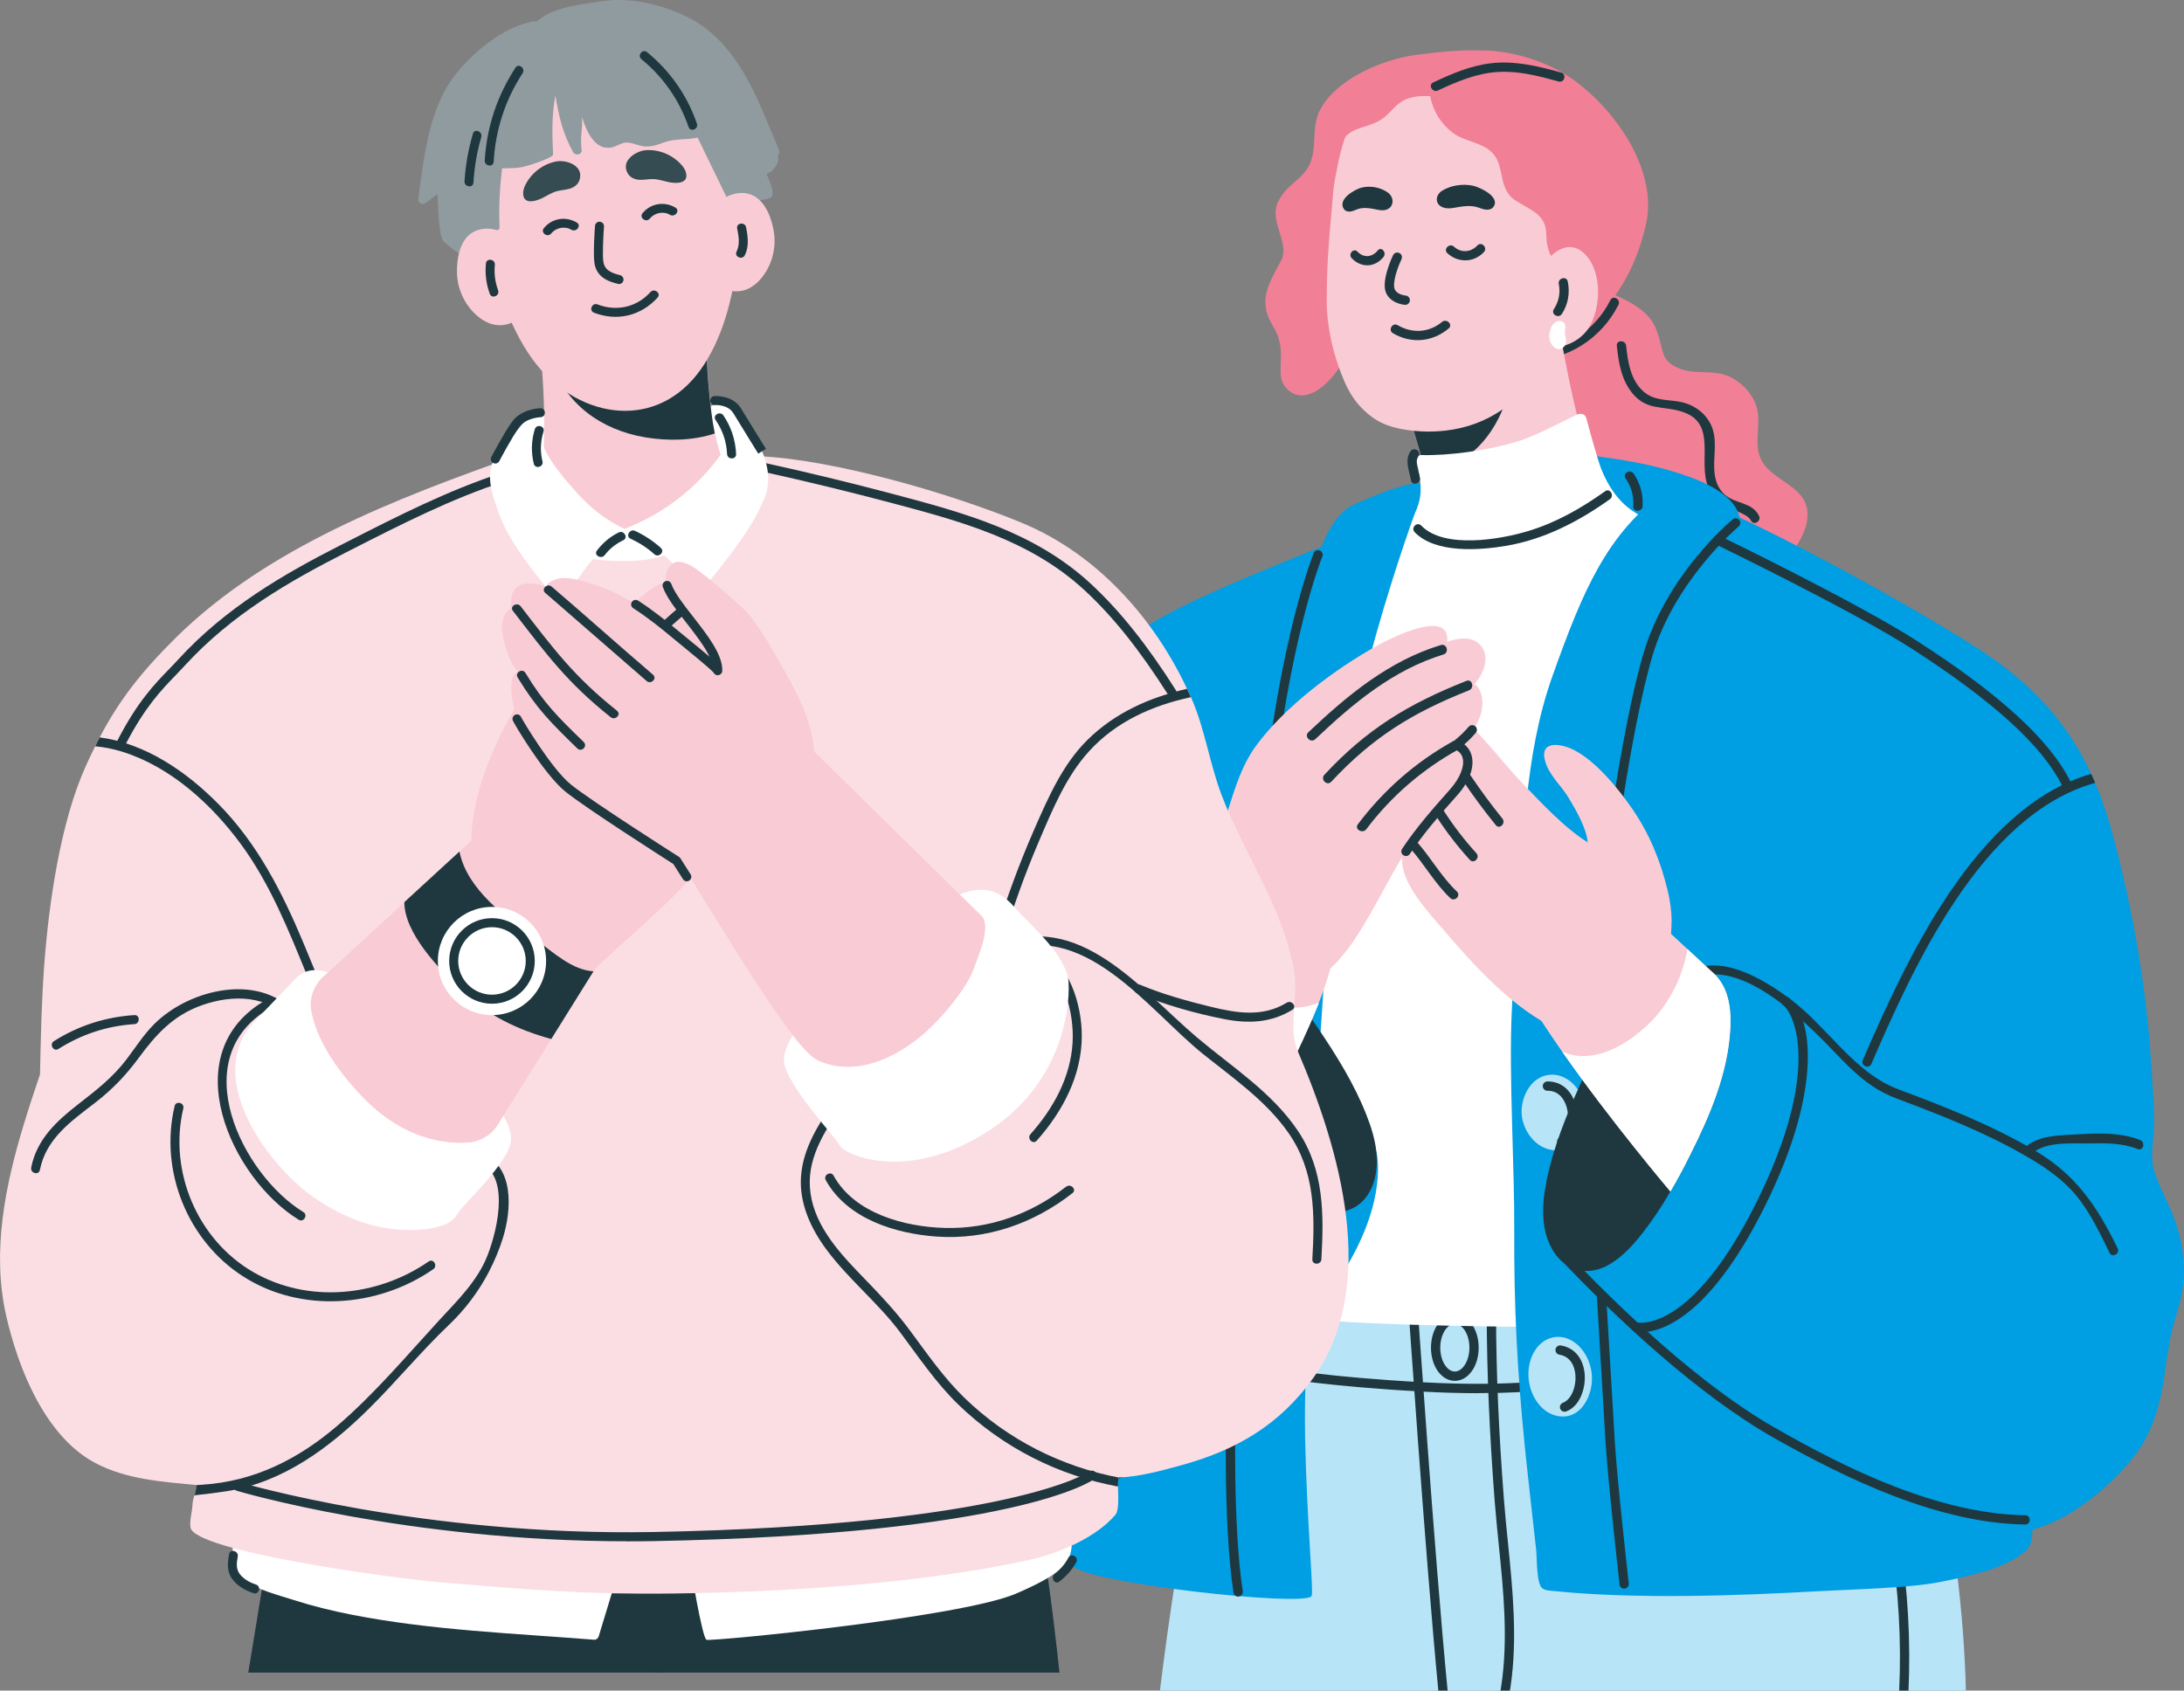 <?xml version="1.0" encoding="UTF-8"?><svg id="c" data-name="レイアウト" xmlns="http://www.w3.org/2000/svg" width="374.58" height="290"><rect width="100%" height="100%" fill="#808080" stroke="none"/><defs><style>.d {
        fill: #354c52;
      }

      .e {
        fill: #fff;
      }

      .f {
        fill: #1f383f;
      }

      .g {
        fill: #8f9b9f;
      }

      .h {
        fill: #009ee2;
      }

      .i {
        fill: #f9ccd5;
      }

      .j {
        fill: #fbdee4;
      }

      .k {
        fill: #b8e4f7;
      }

      .l {
        fill: #f18096;
      }</style></defs><g><path class="k" d="M337.17,290h-138.23c1.65-13.38,3.72-26.72,6.28-39.98-1.25-3.86-2.16-7.81-2.2-11.9-.1-6.74,2.2-13.85,4.92-19.96,2.25-5.03,7.27-6.84,12.2-8.48,6.48-2.19,13.3-3.26,20.12-3.77,13.5-1.02,27.55-.67,41.01.59,11.48,1.05,23.13,3.75,32.68,10.51,9.37,6.64,14.05,15.99,16.85,26.89,3.42,13.43,5.46,27.26,6.18,41.09.1,1.66.14,3.34.19,5Z"/><path class="f" d="M327.33,290h-1.6c.4-8.58-.1-17.17-1.47-25.71-.16-1.02,1.44-1.07,1.6-.06,1.37,8.56,1.85,17.18,1.47,25.78Z"/><path class="f" d="M248.29,290h-1.6c-2.24-23.17-5.24-67.35-5.29-67.88-.03-.43.3-.81.73-.85.45,0,.83.3.86.75.03.51,3.05,44.88,5.29,67.97Z"/><path class="f" d="M259.07,289.38c-.03.21-.06.42-.11.62h-1.61c.05-.29.1-.56.14-.85,1.2-8.05.37-16.31-.45-24.29-.24-2.48-.5-4.95-.69-7.41-.89-11.61-1.34-22.06-1.36-31.91h1.6c.02,9.81.46,20.22,1.36,31.78.19,2.46.43,4.92.69,7.38.81,8.08,1.65,16.43.43,24.68Z"/><path class="f" d="M249.52,236.87c-2.3,0-4.09-2.5-4.09-5.69s1.8-5.69,4.09-5.69,4.09,2.5,4.09,5.69-1.8,5.69-4.09,5.69ZM249.52,227.09c-1.35,0-2.5,1.87-2.5,4.09s1.14,4.09,2.5,4.09,2.5-1.87,2.5-4.09-1.14-4.09-2.5-4.09Z"/><path class="f" d="M253.54,238.99c-2.82,0-6.05-.08-9.7-.28-16.23-.89-24.67-2.39-24.75-2.41-.43-.08-.72-.49-.64-.93.08-.43.49-.72.93-.64.08.01,8.44,1.5,24.56,2.38,16.05.88,24.18-.67,24.26-.69.43-.08.85.2.94.63.09.43-.2.85-.63.94-.26.05-5.16.99-14.95.99Z"/><path class="h" d="M246.92,83.98c-2.93-3.07-11.14,1.18-14.2,2.34-4.29,1.63-5.89,7.14-7.45,10.96-.39.95,1.16,1.36,1.54.42.13-.31.25-.64.37-.98.03,0,.06,0,.09,0,5.55-.81,10.97-1.06,15.98-3.97,2.52-1.46,6.6-5.7,3.66-8.78Z"/><g><path class="l" d="M301.86,78.39c-1.12-2.87.45-6.25-.81-9.23-.81-1.91-2.31-3.5-4.17-4.43-2.99-1.5-6.16-.31-9.11-1.62-2.65-1.18-2.47-2.54-3.2-5.07-.39-1.34-.79-2.46-1.69-3.55-1.41-1.7-3.68-2.91-5.66-3.78-3.05-1.34-4.72-.65-7.14.28-.35-.31-.92-.37-1.18.16-.06.12-.14.23-.22.35-.15.05-.29.11-.45.16-.48.16-.62.62-.52,1.01-.9.88-1.94,1.63-2.48,2.79-.52,1.13-.29,1.96-.24,3.19.09,2.17-.24,4.17-.87,6.24-1.76,5.8-3.56,10.64-1.47,16.66,3.84,11.03,16.12,18.02,26.52,21.76,3.94,1.42,10.8,3.47,14.44.16,1.48-1.35,1.58-3.03,2.06-4.86.88-3.39,3.91-6.04,4.3-9.56.66-5.93-6.37-6.2-8.11-10.65Z"/><path class="l" d="M269.39,13.36c-4.02-2.78-9.84-4.58-14.66-4.7-4.35-.11-6.79.13-11.1.65-4.27.51-8.72,2.02-12.34,4.45-1.83,1.23-3.53,2.75-4.65,4.67-1.3,2.22-1.1,4.15-1.29,6.58-.2,2.62-.93,4.23-2.98,5.93-1.27,1.06-2.35,2.09-3.12,3.58-1.75,3.38,2.04,7.08.49,10.14-1.47,2.89-3.41,5.58-2.45,9.02.38,1.36,1.3,2.51,1.82,3.82,1.44,3.65-.47,6.87,1.43,9,3.78,4.24,9.71-2.47,11.79-8.55.47.71.94,1.43,1.45,2.02.95,1.08,2.03,1.75,3.34,2.13-.48.39-.52,1.25.23,1.36,16.78,2.39,39.63-1.08,44.97-25.07,2.04-9.17-5.26-19.73-12.91-25.02Z"/><path class="f" d="M276.2,51.48c-2.68,5.32-7.91,8.69-13.88,8.87-1.03.03-1.03,1.63,0,1.6,6.51-.19,12.32-3.83,15.26-9.66.46-.92-.92-1.73-1.38-.81Z"/><path class="i" d="M286.16,90.06c-5.53-1.05-11.47-6.93-13.8-12.62-.65-1.58-1.33-3.94-1.95-6.5-1.63-6.61-2.97-14.63-2.97-14.63l-.02-.34c-.08-1.04-1.58-.96-1.52.08.02.37.05.72.1,1.09-1.77.93-3.71,1.63-5.64,2.32-1.74.61-3.5,1.2-5.16,1.92-4.54,2-9.06,3.83-14.07,3.11-.53-.1-1.09.4-.88,1.02.14.37.26.77.38,1.13.64,1.95.96,4.07,1.5,6.05.45,1.63.89,3.08,1.26,4.41.35,1.23.64,2.36.8,3.45.54,3.69-.35,7-5.09,12.36-1.52,1.69-1.71,4.38-.38,6.72,1.23,2.16,4.9,3.4,6.95,4.2,7.03,2.76,15.52,1.23,22.63-.29,3.48-.73,7.84-1.34,10.78-3.61,2.62-2.03,3.69-5.78,4.98-8.8.61.19,1.18.35,1.77.46.96.18,1.28-1.37.32-1.55Z"/><path class="f" d="M255.21,61.38c-4.54,2-9.06,3.83-14.07,3.11-.53-.1-1.09.4-.88,1.02.14.37.26.77.38,1.13.4,2.04.96,4.04,1.5,6.05.85,3.15,1.72,5.59,2.06,7.86,3.34.42,6.85-1.39,9.39-3.96,4.44-4.49,5.89-10.88,6.77-17.14-1.74.61-3.5,1.2-5.16,1.92Z"/><path class="i" d="M269.87,31.44c-2.88-5.36-7.89-9.59-12.99-12.64-.58-.34-1.31-.74-2.14-1.18-2.75.48-5.59-.1-8.41-1.11-.64-.23-1.07-.64-1.34-1.12-3.25-.26-6.32-.11-7.77.67-5.87,3.2-6.98,7.65-8.32,15.05-.11.58-.19,1.16-.23,1.76-.1,1.21-.2,2.4-.31,3.61-.54,5.89-.78,9.06-.81,14.99-.03,4.7,1.24,9.97,3.2,14.33.76,1.7,1.72,3.1,2.85,4.25,2.19,2.2,4.28,3.2,7.74,3.71,2.19.32,4.44.35,6.63.1,7.34-.86,12.75-4.91,16.9-11.2.8-1.21,1.43-2.53,2.05-3.83,2.25-4.79,3.28-7.38,4.38-12.36.2-.92.39-1.77.54-2.57.9-4.67.78-7.35-1.98-12.44Z"/><path class="l" d="M273.39,28.57c-3.58-6.02-9.18-10.66-15.67-13.96-9.91-5.04-29.6-2.37-29.63,10.7,0,.84,1.33,1.01,1.57.2,1.25-4.2,4.85-3.14,7.63-5.28,1.41-1.08,2.21-2.57,4.01-3.25,1.26-.48,2.63-.56,3.99-.49.46,2.41,1.69,4.59,3.79,6.23,1.89,1.48,4.84,1.68,6.56,3.2,2.11,1.86,1.54,4.62,2.75,6.81.67,1.23,1.32,1.53,2.51,2.25,1.75,1.07,3.61,1.81,4.14,3.94.25.99.11,2.03.32,3.02.28,1.38.69,2.47,1.85,3.4,2,1.59,5.11,1.21,6.32,3.81.11.25.31.35.52.37.43.37,1.35.2,1.37-.53.24-6.99,1.74-14.13-2.01-20.44Z"/><path class="f" d="M253.38,42.11c-1.11,1.19-2.79,1.32-4.01.2-.76-.69-1.89.44-1.13,1.13,1.85,1.68,4.54,1.64,6.27-.2.7-.75-.43-1.88-1.13-1.13Z"/><path class="f" d="M236.3,42.96c-.97,1.19-2.42,1.32-3.49.2-.66-.69-1.64.44-.98,1.13,1.61,1.68,3.95,1.64,5.45-.2.61-.75-.37-1.88-.98-1.13Z"/><path class="i" d="M271.45,43.25c-.68-.58-1.51-.93-2.48-.85-2.52.21-4.4,2.99-5.46,5.01-2.45,2.49-2.97,7.92-.77,10.46,2.73,3.16,7.88,1.43,9.79-1.7,2.15-3.52,2.32-10.02-1.07-12.92Z"/><path class="f" d="M268.89,48.29c-.21-1.01-1.75-.58-1.54.42.31,1.54,0,3.02-.85,4.33-.56.87.82,1.67,1.38.81,1.08-1.67,1.41-3.62,1.01-5.56Z"/><path class="f" d="M241,52.29s-.04,0-.06,0c-1.09-.09-3.22-.81-3.43-2.91-.22-2.2,1.35-5.47,1.42-5.61.19-.4.67-.56,1.07-.37.4.19.56.67.37,1.07-.4.83-1.41,3.3-1.26,4.75.13,1.3,1.89,1.47,1.97,1.48.44.04.76.42.73.86-.04.42-.38.73-.79.73Z"/><path class="f" d="M247.33,55.22c-2.24,1.86-5.13,2.02-7.62.56-.89-.52-1.69.86-.81,1.38,3.15,1.85,6.77,1.52,9.56-.81.79-.66-.34-1.78-1.13-1.13Z"/><path class="f" d="M255.42,33.22c-.9-.71-2.17-1.23-2.78-1.36-1.73-.37-3.74-.09-5.26.83-1.34.81-1.3,2.54.33,2.96.77.2,1.58.02,2.36-.12,1.08-.19,2.21-.3,3.26,0,.48.13.93.35,1.42.42.49.07,1.04-.02,1.35-.41.66-.83.15-1.65-.68-2.32Z"/><path class="f" d="M230.5,35.87c.27.38.75.48,1.17.41.42-.07.81-.29,1.22-.42.91-.3,1.88-.18,2.81,0,.67.14,1.37.32,2.03.12,1.41-.42,1.44-2.14.29-2.96-1.31-.93-3.04-1.2-4.53-.83-.52.13-1.62.65-2.4,1.36-.72.66-1.16,1.49-.59,2.32Z"/><path class="f" d="M267.74,12.44c-3.95-1.1-7.98-2.08-12.1-1.58-3.48.42-6.69,1.81-9.83,3.28-.93.43-.12,1.81.81,1.38,3.32-1.55,6.69-2.98,10.4-3.18,3.52-.19,6.95.71,10.31,1.64.99.28,1.42-1.26.42-1.54Z"/><path class="f" d="M301.69,88.49c-1.23-2.53-4.45-1.98-6.23-3.99-2.92-3.29-.25-7.91-2-11.61-1.02-2.14-3.02-3.52-5.3-3.96-2.23-.43-4.41-.14-6.28-1.77-2.21-1.92-2.7-5.12-2.98-7.85-.1-1.01-1.7-1.02-1.6,0,.3,2.91.79,5.93,2.74,8.23,2.44,2.88,5.02,2.06,8.26,3.02,6.45,1.9,2.76,8.61,4.71,13.06.47,1.08,1.24,2.07,2.18,2.79,1.23.94,4.49,1.58,5.12,2.89.45.92,1.83.12,1.38-.81Z"/><path class="e" d="M268.41,57.37c-.01-.09-.02-.18-.02-.27,0-.52.21-1.09-.03-1.55-.26-.49-.96-.61-1.46-.35s-.8.77-.98,1.3c-.19.56-.26,1.18-.14,1.76.2.93,1.14,2.06,2.18,1.45.37-.22.61-.62.64-1.05.03-.43-.13-.85-.19-1.28Z"/></g><path class="h" d="M289.53,81.73c-9.1-3.29-18.57-3.6-28.11-5.09-1.01-.16-1.34,1.41-.33,1.56.42.07.84.15,1.27.21-.22.3-.27.73.06,1.07,3.13,3.12.57,4.6,1.36,7.47.37,1.36,1.46,2.65,2.35,3.71,2.59,3.08,6.01,5.55,9.55,7.44,5.52,2.96,16.65,2.41,21.12-3.91,4.36-6.16-.48-10.03-7.27-12.48Z"/><path class="e" d="M286.16,90.06c-5.53-1.05-9.12-3.76-11.46-9.44-.53-1.28-1.81-5.77-2.6-8.78-.24-.92-1-1.04-1.86-.62-3.66,1.8-7.35,3.8-10.65,4.72-4.57,1.31-11.02,2.25-15.78,2.12-.58-.02-1,.51-.86,1.07.21.81.38,1.57.49,2.32.54,3.69.4,6.1-4.34,11.47-1.52,1.69-1.71,4.38-.38,6.72,1.23,2.16,4.9,3.4,6.95,4.2,7.03,2.76,15.52,1.23,22.63-.29,3.48-.73,7.84-1.34,10.78-3.61,2.62-2.03,3.69-5.78,4.98-8.8.61.19,1.18.35,1.77.46.96.18,1.28-1.37.32-1.55Z"/><path class="f" d="M243.28,78.24c.56-.86-.82-1.66-1.38-.81-1.04,1.59-.18,3.3.1,4.97.17,1.01,1.71.58,1.54-.42-.2-1.18-.99-2.61-.26-3.74Z"/><path class="e" d="M239.11,92.92l-24.03,16.69-4.79,68.14s4.67,44.06,8.3,47.25c3.64,3.19,69.71,2.66,69.71,2.66,0,0,10.63-133.8,9.3-135.78-1.33-1.98-11.44-1.84-11.44-1.84l-29.02,1.19-18.03,1.67Z"/><path class="h" d="M372.46,207.89c-.88-2.09-1.98-4.09-2.73-6.23-.05-.13-.1-.26-.14-.4-.85-2.62-.37-4.63-.18-7.22.21-3.03-.16-6.31-.32-9.36-.72-13.72-3.03-27.45-6.53-40.76-.86-3.26-1.9-6.52-3.23-9.63-.21-.51-.43-1.04-.69-1.55-1.01-2.24-2.2-4.39-3.58-6.44-3.85-5.75-8.8-10.49-15.7-14.97-14.13-9.17-48.14-27.39-53.51-27.23-10.2,7.34-14.3,17.02-19.6,31.91-4.88,13.71-4.9,28.67-6.07,43.18-.39,4.81-.68,9.63-.9,14.46-.51,10.96.5,26.53.43,37.52-.06,13.03.51,23.91,1.8,36.86.3,3.1,1.63,14.83,1.97,17.93.14,1.26,0,5.81,1.09,6.53.4.27.91.34,1.39.38,14.13,1.5,31.85.88,46,.08,5.22-.29,15.35-.53,20.49-1.52,6.9-1.34,11.64-2.64,14.75-5.2,1.12-.89,1.19-1.39,1.44-3.9.29-.08.57-.14.85-.22,6.12-1.8,13.06-7.62,16.89-12.77,2.67-3.59,3.99-8,4.7-12.38.38-2.44.65-4.92,1.13-7.35.72-3.53,2.17-6.76,2.33-10.4.18-3.88-.59-7.79-2.09-11.36Z"/><path class="f" d="M278.56,272.52c-.4,0-.75-.3-.79-.71-.02-.18-2-17.8-2.4-24.4-.4-6.65-1.5-25.29-1.5-25.29l1.59-.09s1.1,18.63,1.5,25.29c.39,6.56,2.37,24.14,2.39,24.31.05.44-.27.83-.7.88-.03,0-.06,0-.09,0Z"/><path class="k" d="M272.97,235.4c.52,3.58-1.75,8.52-6.1,7.44-2.63-.65-4.28-3.35-4.64-5.89-.54-3.76,1.42-7.15,4.39-7.58,2.97-.43,5.81,2.27,6.35,6.03Z"/><path class="f" d="M268.34,242.17c-.33,0-.63-.2-.75-.52-.15-.41.06-.87.47-1.02,1.38-.51,2.33-2.68,2.13-4.85-.08-.9-.52-3.03-2.74-3.4-.44-.07-.73-.48-.66-.92.07-.44.48-.73.92-.66,2.3.38,3.82,2.18,4.07,4.82.23,2.5-.8,5.63-3.17,6.5-.09.03-.18.05-.28.05Z"/><path class="k" d="M271.83,190.09c.54,3.95-2.69,8.77-7.1,6.74-2.1-.97-3.56-3.37-3.74-5.64-.23-2.87,1.49-6.38,4.58-6.8,2.97-.41,5.77,2.15,6.26,5.7Z"/><path class="f" d="M268,196.59c-.32.06-.66-.09-.83-.38-.22-.38-.09-.87.29-1.09,1.27-.74,1.83-3.05,1.25-5.15-.24-.87-1.04-2.89-3.3-2.86-.44,0-.8-.35-.81-.79,0-.44.35-.8.79-.81,2.33-.03,4.15,1.48,4.85,4.03.67,2.42.2,5.68-1.98,6.95-.08.05-.17.08-.26.1Z"/><path class="f" d="M275.43,154.29c-.44,0-.8-.36-.8-.8,0-1.9,3.23-27.86,7.25-41.44,3.98-13.45,14.84-22.58,15.3-22.96.34-.28.84-.24,1.12.1.28.34.23.84-.1,1.12-.11.09-10.94,9.21-14.79,22.19-3.88,13.12-7.19,39.16-7.19,40.99,0,.44-.36.8-.8.8Z"/><path class="f" d="M363.19,214.12c-3.49-7.17-7.16-12.61-14.13-16.72-7.49-4.42-15.39-7.51-23.5-10.55-7.57-2.84-12.11-10.69-18.49-15.44-4.73-3.53-12.34-8.2-18.09-4.35-.85.57-.05,1.95.81,1.38,6.88-4.6,16.94,4.28,21.64,8.78,4.46,4.28,7.76,8.92,13.71,11.16,7.52,2.83,14.86,5.68,21.86,9.66,3.81,2.17,7.32,4.52,9.93,8.12,1.97,2.71,3.43,5.76,4.89,8.76.45.92,1.83.12,1.38-.81Z"/><path class="h" d="M228.09,151.6c1.29-28.28,14.96-64.6,14.96-64.6,0,0-3.96,1.39-6.96,2.97-9.22,3.77-18.53,7.36-27.63,11.4-7.91,3.51-15.75,7.67-21.93,13.85-1.29,1.29-2.52,2.65-3.69,4.09v.02c-.59.7-1.17,1.44-1.71,2.17-1.33,1.8-2.54,3.69-3.63,5.64-.56.97-1.07,1.98-1.55,3-1.28,2.68-2.28,5.45-3,8.27-1.34,5.3-2.67,10.46-4.31,15.7-.42,1.36-.85,2.72-1.45,3.99-3.03,6.48-7.68,11.37-9.69,18.49-.91,3.26-1.87,6.5-2.51,9.82-.61,3.19-.29,6.32-.7,9.47-.1.65-.32,1.29-.54,1.92-1.66,4.49-3.29,8.88-4.18,13.59-4.38,23.32,8.83,42.61,33.16,44.4.26,5.83.65,12.07,1.21,12.79,2.4,2.99,39.67,7.09,41,5.22.41-.59-.79-12.51-1.1-26.97-.18-8.41.4-17.22.57-26.35.46-25.38,3.03-54.59,3.69-68.88Z"/><path class="f" d="M217.25,139.56s-.05,0-.08,0c-.44-.04-.76-.44-.71-.87,2.96-29.27,8.8-43.68,8.86-43.83.17-.41.64-.6,1.04-.43.41.17.6.64.43,1.04-.06.14-5.82,14.37-8.75,43.38-.04.41-.39.72-.79.72Z"/><path class="f" d="M212.36,154.77c-5.93,1.17-11.8,3.08-16.87,6.45-2.33,1.55-4.5,3.39-6.31,5.53-1.99,2.36-3.16,5.25-5.07,7.64-4.43,5.58-13.02,2.61-19.01,5.76-4.67,2.45-7.97,6.74-9.36,11.79-.27.99,1.27,1.42,1.54.42,1.71-6.19,6.67-11.19,13.09-12.41,5.25-.99,10.75.56,14.62-4.07,1.48-1.77,2.42-3.9,3.69-5.81,1.88-2.84,4.33-5.21,7.13-7.15,5.07-3.51,10.98-5.44,16.98-6.62,1.01-.2.58-1.74-.42-1.54Z"/><path class="h" d="M236.06,197.54s2.25,8.16-5.84,20.94c-8.09,12.78-23.46,25.95-23.46,25.95l-8.4-6.39-2.47-22.96,9.78-16.57,16.86-4.99,13.53,4.02Z"/><path class="f" d="M236.06,197.54c-.24-2.16-.91-4.3-1.71-6.31-2.09-5.32-5.14-10.19-8.34-14.93-.57-.85-1.15-1.69-1.76-2.52-3.21-4.57-6.77-8.93-11.28-12.2-1.61-1.17-3.37-2.19-5.32-2.67-1.93-.46-4.07-.34-5.78.7-.61.37-1.13.85-1.58,1.39l-.03.05-.02.02c-.88,1.07-1.45,2.41-1.71,3.78-.38,2.09-.11,4.26.37,6.34,1.71,7.39,5.94,13.96,10.48,20.06,1.42,1.92,2.89,3.8,4.46,5.64,1.85,2.2,3.83,4.31,5.99,6.24,3.35,3,8.5,6.74,13.03,3.63,1.77-1.23,2.76-3.32,3.11-5.45.21-1.25.21-2.52.08-3.77Z"/><path class="i" d="M286.71,158.17c-.01-1.78-.25-3.58-.67-5.34-1.28-5.28-3.15-9.84-6.21-14.26-2.34-3.37-6.15-8.05-9.95-9.95-2.28-1.15-6.09-1.67-4.78,2.24.78,2.34,2.69,3.93,3.92,5.97,1.13,1.87,3.12,5.26,3.28,7.66-3.98-2.45-8.25-7.07-11.49-10.46-3.3-3.46-6.28-7.71-10-10.72-1.52-1.23-4.13-2.36-5.56-.28-.46.67-.55,1.48-.42,2.35-.03.03-.07.06-.1.1-1.63,2.5-3.12,5.08-4.4,7.78-.89,1.87-2.3,4.36-2.47,6.44-.13,1.6.68,2.83,1.51,4.13.44.69.92,1.35,1.38,2.03-1.55,4.52,3.9,10.23,6.56,13.34,5.15,6.03,11.22,12.8,18.3,16.63,5.79,3.14,12.08-1.16,16.21-5.19,3.44-3.36,4.89-7.86,4.86-12.48Z"/><g><path class="i" d="M254,115.78c.93-1.68,1.25-4.02-.4-5.42-1.4-1.19-3.42-.96-5.39-.27.59-5.94-10.02-.46-12.05.68-7.29,4.08-15.76,10.4-20.73,17.15-2.4,3.27-3.6,7.2-4.81,11.02-1.7,5.4-3.33,10.82-4.91,16.25-.23.78.48,1.27,1.1,1.2.37,4.86,2.96,9.47,7.46,11.87,7.59,4.04,13.61-.56,17.85-6.8,2.8-4.12,4.99-8.62,7.48-12.93,2.75-4.76,6.14-8.58,9.76-12.66,3.02-3.41,3.2-6.98.41-8.06,1.16-.95,2.25-1.96,3.13-3.11,1.7-2.22,1.89-5.97.03-7.36.4-.5.77-1.01,1.07-1.56Z"/><path class="f" d="M249.23,127.14c-6.44,3.58-11.9,8.37-16.34,14.25-.65.86.81,1.7,1.45.85,4.26-5.64,9.56-10.22,15.74-13.65.94-.52.1-1.97-.85-1.45Z"/><path class="f" d="M251.5,116.8c-9.95,3.94-17.07,8.26-24.36,16.11-.73.79.45,1.98,1.19,1.19,7.08-7.62,13.94-11.85,23.62-15.68.99-.39.56-2.02-.45-1.62Z"/><path class="f" d="M247.12,110.65c-8.94,2.73-16.04,8.63-22.72,14.96-.79.74.4,1.93,1.19,1.19,6.47-6.13,13.32-11.88,21.98-14.53,1.03-.32.59-1.93-.45-1.62Z"/></g><path class="f" d="M241.14,146.84c-.15,0-.31-.04-.44-.13-.37-.24-.47-.74-.22-1.11,2.45-3.69,5.27-6.86,8.24-10.22,1.68-1.9,2.49-3.92,2.15-5.32-.17-.71-.64-1.22-1.39-1.51-.27-.1-.46-.34-.5-.62-.05-.28.06-.56.28-.74,1.11-.9,1.94-1.7,2.63-2.52.28-.34.79-.38,1.13-.1.34.28.38.79.1,1.13-.56.66-1.19,1.31-1.97,1.99.64.51,1.07,1.19,1.27,2,.48,1.95-.42,4.4-2.47,6.71-2.98,3.36-5.76,6.5-8.15,10.09-.15.23-.41.36-.67.36Z"/><path class="f" d="M257.68,140.42c-1.92-2.38-3.73-4.84-5.44-7.37-.57-.85-1.96-.05-1.38.81,1.79,2.65,3.68,5.21,5.69,7.69.65.8,1.77-.34,1.13-1.13Z"/><path class="f" d="M253.22,146.36c-2.06-2.26-3.91-4.66-5.56-7.23-.55-.86-1.94-.06-1.38.81,1.72,2.68,3.66,5.2,5.81,7.56.69.76,1.82-.37,1.13-1.13Z"/><path class="f" d="M249.87,152.93c-2.67-2.54-4.45-5.8-6.88-8.55-.68-.77-1.81.36-1.13,1.13,2.43,2.75,4.21,6.01,6.88,8.55.74.71,1.88-.42,1.13-1.13Z"/><path class="f" d="M275.31,84.26c-4.08,2.91-8.43,5.4-13.25,6.85-4.69,1.41-14.35,3.12-18.3-.95-.72-.74-1.85.39-1.13,1.13,3.58,3.69,11.12,3.11,15.7,2.34,6.54-1.11,12.43-4.17,17.78-7.99.83-.59.03-1.98-.81-1.38Z"/><path class="i" d="M228.65,164.05c-.38,2.19-1.28,4.97-2.46,7.99-4.31,10.92-12.35,24.85-12.35,24.85-1.57-1.84-3.03-3.72-4.46-5.64-4.54-6.1-8.77-12.66-10.48-20.06-.48-2.08-.75-4.25-.37-6.34.26-1.37.83-2.71,1.71-3.78l.02-.02.03-.05,5.09-6.71s.02,0,.02-.02l2.06-2.72s22.92,2.32,21.18,12.49Z"/><path class="e" d="M221.65,172.84c-4.73-.24-9.79-1.63-13.27-4.98-4.07-3.9-4.73-8.42-2.99-13.56l-5.09,6.71-.03.05-.02.02c-.88,1.07-1.45,2.41-1.71,3.78-.38,2.09-.11,4.26.37,6.34,1.71,7.39,5.94,13.96,10.48,20.06,1.42,1.92,2.89,3.8,4.46,5.64,0,0,8.03-13.93,12.35-24.85-1.42.48-3.05.88-4.54.8Z"/><g><path class="f" d="M265.44,212.58c.71,2.03,2.05,3.92,4.01,4.83,5,2.29,9.43-2.28,12.21-5.82,1.79-2.28,3.38-4.69,4.82-7.18,1.22-2.08,2.35-4.19,3.42-6.32,3.42-6.79,6.45-13.99,6.86-21.57.11-2.13,0-4.31-.73-6.31-.49-1.31-1.29-2.53-2.34-3.43h-.02s-.04-.05-.04-.05c-.53-.46-1.14-.84-1.8-1.1-1.86-.73-3.99-.48-5.82.3-1.84.81-3.39,2.12-4.78,3.54-3.87,4-6.63,8.91-9,13.96-.45.92-.87,1.86-1.3,2.79-2.33,5.22-4.49,10.55-5.64,16.15-.44,2.12-.73,4.34-.6,6.51.09,1.25.31,2.51.73,3.7Z"/><path class="i" d="M296.76,176.51c-.42,7.59-3.45,14.77-6.87,21.56-1.05,2.14-2.19,4.25-3.4,6.32,0,0-10.27-12.11-18.54-23.96-2.08-2.97-4.04-5.93-5.67-8.67-8.15-13.7,22.66-13.11,22.66-13.11l4.46,4.14,4.23,3.93.05.03.02.02c1.05.91,1.85,2.12,2.33,3.43.73,2,.85,4.18.73,6.31Z"/></g><path class="f" d="M181.62,169.31c-6.51-3.11-13.22-1.8-19.62.93-.94.4-.13,1.78.81,1.38,5.82-2.48,12.06-3.77,18-.93.92.44,1.73-.94.81-1.38Z"/><path class="f" d="M221.23,229.65c-8.19,11.64-22.42,20.79-36.12,24.6-.99.28-.57,1.82.42,1.54,14.12-3.93,28.65-13.35,37.08-25.33.59-.84-.79-1.64-1.38-.81Z"/><path class="f" d="M367.07,195.57c-3.58-1.42-7.61-1.16-11.39-.95-2.74.15-6.04.19-8.21,2.07-.78.68.36,1.8,1.13,1.13,2.38-2.07,6.85-1.63,9.8-1.68,2.83-.05,5.57-.09,8.24.97.96.38,1.37-1.16.42-1.54Z"/><path class="f" d="M359.34,134.3c-19.44,5.4-31.21,31.64-38.38,48.2-.42.99-1.88.3-1.47-.67,7.38-17.01,19.32-43.33,39.16-49.08.26.51.48,1.04.69,1.55Z"/><path class="f" d="M189.18,167.38c-6.15-8.22-10.38-17.74-12.17-27.89-.51-3-.93-6.18-1.05-9.36.48-1.02.99-2.03,1.55-3-.16,4.95.57,10.01,1.57,14.53,1.98,9.07,5.96,17.49,11.48,24.91.62.81-.77,1.61-1.37.8Z"/><path class="f" d="M347.36,259.93c-14.91-.26-30.52-7.86-43.22-15.17-12.46-7.17-26.06-19.97-35.91-30.43-.71-.75-1.85.36-1.15,1.11,10.24,10.88,24.36,24,37.38,31.34,12.71,7.16,28.05,14.48,42.86,14.74,1.03.02,1.06-1.58.03-1.6Z"/><path class="f" d="M212.35,273.88c-.39,0-.73-.28-.79-.68-1.79-11.52-1.26-31.24-1.25-31.44.01-.44.37-.79.82-.78.44.01.79.38.78.82,0,.2-.53,19.78,1.24,31.15.07.44-.23.84-.67.91-.04,0-.08,0-.12,0Z"/><path class="f" d="M280.19,81.25c-.58-.84-1.96-.05-1.38.81.99,1.45,1.43,3.04,1.31,4.79-.07,1.03,1.53,1.02,1.6,0,.13-2-.4-3.94-1.53-5.6Z"/><path class="f" d="M281.57,228.51c-.6,0-.96-.08-1.03-.1-.43-.11-.68-.55-.57-.97.11-.42.54-.68.96-.57.12.02,9.16,1.8,20.34-20.67,11.21-22.56,6.45-32.38,4.56-33.77-.35-.26-.43-.76-.17-1.12.26-.35.76-.43,1.12-.17,3.87,2.86,6.19,15.1-4.08,35.77-9.8,19.72-18.25,21.61-21.13,21.61Z"/><path class="f" d="M224,221.16c-2.23,0-5.19-.65-9.01-2.62-9.47-4.88-18.74-15.91-25.43-30.26-5.92-12.7-2.08-18.03-1.92-18.25.27-.35.77-.42,1.12-.16.35.26.42.76.16,1.11-.06.09-3.36,4.95,2.09,16.62,6.54,14.03,15.55,24.79,24.72,29.52,9.63,4.96,12.78.88,12.9.7.26-.35.75-.44,1.11-.18.36.26.44.74.19,1.1-.1.15-1.76,2.41-5.93,2.41Z"/><path class="e" d="M296.03,170.2c-.48-1.31-1.28-2.52-2.33-3.43l-.02-.02-.05-.03-4.23-3.93c-.59,3.85-2.67,9.25-7.02,13.23-2.44,2.24-8.47,6.96-14.42,4.41,8.27,11.85,18.54,23.96,18.54,23.96,1.21-2.08,2.35-4.18,3.4-6.32,3.42-6.79,6.45-13.97,6.87-21.56.11-2.12,0-4.31-.73-6.31Z"/><path class="f" d="M354.37,135.16c-.29,0-.58-.16-.72-.44-3.39-6.8-11.81-14.47-25.75-23.44-10.09-6.49-33.41-17.79-33.65-17.91-.4-.19-.56-.67-.37-1.07.19-.39.67-.56,1.07-.37.24.11,23.64,11.46,33.81,18,14.18,9.12,22.79,17,26.31,24.07.2.4.04.87-.36,1.07-.11.06-.24.08-.36.08Z"/></g><g><g><path class="f" d="M181.72,286.92H42.58c1.78-10.46,3.74-23.98,5.93-34.37-.25.02-.51.02-.77.02-1.02.03-1.02-1.52,0-1.55.37,0,.74-.02,1.11-.02.88-4.19,1.8-8.39,2.75-12.58.23-.97,1.75-.56,1.53.42-.93,4.04-1.81,8.08-2.68,12.13,10.29-.23,20.6-.4,30.87.17,10.79.6,21.28,2.54,31.94,4.13,11.7,1.76,23.06,1.9,34.58-.99,4.46-1.11,9.25-3.61,13.91-3.45,5.26.19,8.25,5.48,13.82,2.04.42-.26,1.05-.03,1.16.46,2.23,10.07,3.88,23.33,4.98,33.58Z"/><path class="f" d="M113.7,264.33v22.59h-1.55v-22.59c0-1.01,1.55-1.01,1.55,0Z"/><path class="e" d="M118.34,268.15s2.06,12.83,2.84,13.14c.77.31,43.59-3.82,53.13-7.94,9.54-4.13,9.54-5.93,9.54-10.06s-5.67-14.7-5.67-14.7l-59.83,19.56Z"/><path class="e" d="M108.33,260.47c-.75-1.78-3.31-1.4-4.95-1.54-4.28-.35-8.56-.69-12.84-1.03-8.31-.65-16.63-1.25-24.95-1.71-7.71-.43-15.4-.6-22.98,1.05-.28-.57-1.38-.44-1.48.39-.36,3.19-1.62,7.41-1.15,10.58.21,1.39.68,2.04,1.77,2.82,2.4,1.7,5.95,2.58,8.69,3.46,3.29,1.05,6.66,1.87,10.05,2.53,13.61,2.65,27.65,3.16,41.44,4.26.34.03.65-.26.75-.57,1.23-4.04,2.45-8.07,3.68-12.11.61-2.02,2.84-6.08,1.97-8.15Z"/><path class="e" d="M124.5,69.26c-1.36-.42-3.44.89-4.74,1.3-2.56.81-5.04,1.37-7.69,1.66-5.5.6-11.01.55-16.51.06-.08-.06-.18-.11-.31-.13-1.3-.27-2.18-1.38-3.57-.95-1.41.44-2.55,2.14-3.47,3.19-2.62,3.01-4.72,6.4-6.33,10.05-.21.48.04.93.4,1.13.09.31.34.58.73.63,5.13.69,7.77,6.18,12.74,7.49,4.36,1.15,9.38,1.01,13.82.58,8.36-.82,16.74-4.06,22.41-10.46,1.45-1.64-5.58-13.97-7.49-14.56Z"/><path class="j" d="M225.18,236.45c-5.65,7.88-13.05,12.31-22.66,14.92-3.13.87-7.38,2.01-10.55,2.06-.03,0-.06.02-.08.05-.12.15-.14.74-.14,1.52.03,1.64.19,4.1-.42,4.81-3.23,3.88-9.61,6.62-14.76,7.77-18.74,4.13-41.78,5.51-60.97,5.77-15.15.2-24.45-.62-39.55-1.87-9.22-.76-42.68-5.42-43.37-9.44-.2-1.18.23-2.46.31-3.64.06-1.1.22-1.49.37-1.9.12-.37.26-.77.34-1.75-5.77-.57-11.99-.94-17.36-3.79-8.5-4.5-13.17-15.98-15.29-25.3-2.49-10.99-.15-22.39,3.09-32.98.85-2.82,1.79-5.59,2.72-8.37.14-6.27.26-12.55.73-18.8.77-10.48,2.77-24.46,7.12-34.09.53-1.19,1.07-2.31,1.61-3.39.25-.53.51-1.04.77-1.53,3.45-6.55,7.26-11.36,13.09-17.13,15.6-15.4,37.71-23.85,58.12-31.07.91-.32,1.32,1.05.5,1.44,2.63-.12,5.14.28,7.8.71,4.27.68,8.42.74,12.72.28,8.29-.9,12.27-2.83,20.67-2.48,13.04.54,33.3,6.47,45.34,11.47,12.67,5.26,22.48,16.14,28.26,28.44.23.48.45.96.67,1.44.03.06.05.11.08.17,2.34,5.35,3.11,11.17,5.18,16.62,2.03,5.34,4.81,10.35,7.29,15.49,2.27,4.75,4.3,9.7,5.17,14.92.68,4.18-1.07,9.63.59,13.49,7.24,16.84,14.04,40.26,2.62,56.16Z"/><path class="f" d="M178.06,162.67c-.9-.4-1.69.93-.78,1.34,5.16,2.31,6.98,9.7,6.68,14.84-.35,5.99-3.32,11.32-7.23,15.72-.66.74.43,1.84,1.09,1.09,4.45-5,7.72-11.16,7.72-18,0-5.35-2.18-12.63-7.48-15Z"/><path class="f" d="M52.02,207.91c-10.47-6.39-20.56-26.55-5.57-35.06.87-.49.09-1.83-.78-1.34-16.04,9.1-5.91,30.72,5.57,37.73.85.52,1.63-.82.78-1.34Z"/><path class="f" d="M201.03,119.59c-.26,0-.51-.13-.65-.36-4.92-7.75-9.49-13.47-14.39-18-9.37-8.66-21.44-11.86-33.11-14.96-7.26-1.93-14.77-3.75-22.34-5.42-.42-.09-.68-.5-.59-.92.09-.42.5-.68.92-.59,7.59,1.67,15.13,3.5,22.4,5.43,11.85,3.15,24.1,6.4,33.76,15.32,5,4.62,9.65,10.43,14.65,18.31.23.36.12.84-.24,1.07-.13.08-.27.12-.41.12Z"/><path class="f" d="M20.87,128.08c-.12,0-.24-.03-.36-.09-.38-.2-.53-.66-.33-1.04,3.43-6.61,6.3-9.57,8.83-12.18.53-.55,1.04-1.07,1.53-1.61,8.17-8.95,18.21-14.72,27.84-19.63l1.26-.64c8.47-4.32,17.23-8.78,26.3-11.73.41-.13.84.09.97.5.13.41-.09.84-.5.97-8.96,2.91-17.66,7.34-26.08,11.63l-1.25.64c-9.5,4.84-19.39,10.53-27.4,19.29-.5.55-1.02,1.09-1.56,1.65-2.46,2.54-5.24,5.42-8.57,11.82-.14.27-.41.42-.69.42Z"/><path class="f" d="M204.25,119.59c-6.62,1.44-12.84,4.18-17.5,9.32-3.96,4.36-6.3,10.12-8.59,15.47-2.43,5.66-4.49,11.5-6.27,17.41-.28.94-1.78.54-1.49-.42,1.95-6.5,4.26-12.87,6.98-19.09,2.38-5.42,4.83-11.08,9.07-15.3,4.77-4.73,10.75-7.35,17.13-8.82.23.48.45.96.67,1.44Z"/><path class="f" d="M222.68,194.1c-4.46-6.72-11.36-11.04-17.41-16.16-9.43-7.97-20.45-22.3-34.5-15.54-.9.43-.11,1.77.78,1.34,13.97-6.72,25.37,9.51,34.79,17.07,5.17,4.15,10.8,8.02,14.65,13.54,4.58,6.57,4.53,14,4.09,21.68-.06.99,1.49.99,1.55,0,.44-7.69.47-15.28-3.95-21.93Z"/><path class="f" d="M191.89,253.48c-.12.15-.14.74-.14,1.52-10.1-1.86-19.67-6.59-27.4-14.07-3.85-3.74-6.79-8.15-10-12.43-3.79-5.04-8.77-9.01-12.53-14.05-2.72-3.64-4.75-7.97-4.44-12.6.34-5.11,3.31-9.49,6.14-13.56.57-.82,1.9-.05,1.33.77-2.99,4.32-6.33,9.11-5.94,14.64.4,5.9,4.52,10.63,8.43,14.68,3.08,3.19,6.11,6.3,8.74,9.87,2.97,4.01,5.77,8.08,9.36,11.56,7.44,7.2,16.68,11.79,26.45,13.65Z"/><path class="f" d="M63.78,194.58c-3.68-9.04-7.37-18.07-11.06-27.11-3.2-7.83-6.36-15.81-11.42-22.69-5.06-6.87-12.1-13.28-20.39-15.85-1.5-.46-3.03-.77-4.58-.91.25-.53.51-1.04.77-1.53,7.91,1.05,14.92,5.91,20.41,11.48,6.7,6.81,10.94,15.18,14.59,23.92,4.47,10.72,8.79,21.51,13.18,32.28.37.91-1.13,1.32-1.5.4Z"/><path class="f" d="M51.06,174.29c-6.08-7.66-18.54-4.74-24.66,1.43-1.8,1.81-3.17,3.99-4.71,6.01-2.36,3.11-5.18,5.28-8.25,7.67-3.76,2.93-7.13,6.03-8.09,10.88-.19.97,1.3,1.39,1.49.41,1.08-5.43,5.41-8.38,9.52-11.56,2.89-2.24,5.25-4.69,7.41-7.63,2.99-4.07,5.93-7.3,10.79-9.04,5.35-1.91,11.63-1.84,15.41,2.91.62.78,1.71-.32,1.09-1.09Z"/><path class="f" d="M83.86,218.16c-1.77,3.38-4.09,6.47-6.85,9.1-4.81,4.58-9.05,9.76-13.79,14.44-6.76,6.68-14.72,12.6-24.33,14.1-1.79.28-3.64.51-5.54.7.12-.37.26-.77.34-1.75.34-.02.67-.05.99-.06,8.98-.57,16.57-4.43,23.32-10.24,6.3-5.43,11.73-11.88,17.35-18,3.11-3.37,6.56-6.73,8.26-11.09,1.89-4.83,3.88-14.27-1.74-16.05-.94-.29-.54-1.79.42-1.49,6.02,1.94,5.47,9.77,3.95,14.59-.62,1.98-1.43,3.91-2.39,5.75Z"/><path class="e" d="M56.7,166.96c-2.19-.83-4.33-.85-6.01.92-2.31,2.43-4.64,4.85-6.96,7.26-9.02,9.39,2.01,24.56,10.01,30.2,3.62,2.55,7.81,4.51,12.18,5.29,2.98.54,10.84.97,12.59-2.47.68-1.34,8.85-8.72,9.13-12.57.28-3.85-5.95-10.51-5.95-10.51-5.36-3.91-10.54-8.05-15.89-11.98-2.06-1.51-5.64-4.84-9.09-6.15Z"/><path class="e" d="M165.35,153.18c2.86-1.03,5.8-.78,8.5,2.28,3.16,3.57,7.69,7.15,9.23,11.74.61,1.83.91,17.29-13.29,26.63-14.2,9.34-25.09,4.11-25.74,2.71-.65-1.4-9.43-10.62-9.59-14.58-.16-3.96,6.44-10.56,6.45-10.57,2.08-2.08,5.08-3.67,7.4-5.53,2.42-1.94,4.8-3.93,7.21-5.89,2.75-2.23,6.23-5.52,9.83-6.81Z"/><path class="g" d="M133.62,25.77c-3.72-8.82-7.03-18.95-16.49-23.22-4.18-1.88-9.23-3.05-13.8-2.35-3.73.57-8.33.93-11.34,3.52-.12-.05-.25-.08-.41-.06-5.27.83-11.13,5.76-14.14,10.04-3.95,5.6-4.8,13.82-5.7,20.41-.09.67.7,1.14,1.24.73.67-.52,1.35-1.03,2.02-1.55.19,1.55.13,6.92,1.05,8.07.92,1.14,8.4,6.14,8.75,5.76-.17.3-.2.71.12,1.02,1.92,1.9,4.05,1.6,6.56,2.05,2.76.49,4.58,1.27,7.39.46,2.97-.86,5.31-2.91,8.01-4.31,3.02-1.56,6.29-1.51,9.49-2.41,4.64-1.32,9.88-5.34,12.5-9.39,0,0,0,0,0,0,.17-.03.33-.08.5-.1.88-.15,1.87-.12,2.69-.47.34-.15.48-.46.47-.81-.02-1.03-.64-2.21-.98-3.17-.02-.05-.04-.09-.05-.14.3-.17.61-.34.91-.52.82-.95,1.3-1.64.97-2.66.25-.19.4-.5.24-.87Z"/><path class="i" d="M92.32,59.96c.13.04.24.05.37.08.58,6.1.81,12.25.52,18.41-.12,2.39-.43,5-1.18,7.43,4.87,5.06,10.84,9.38,17.79,7.98,7.63-1.54,11.94-6.2,15.94-11.52-.09-.13-.19-.23-.27-.37-1.45-2.36-2.32-4.95-2.87-7.62-.48-2.35-.74-4.77-.97-7.12-.45-4.55-.55-9.12-.39-13.7.04-1.42.11-2.82.22-4.23.07-1-1.66-1.11-1.72-.13-.1,1.45-.2,2.94-.29,4.45-.04.81-.09,1.63-.12,2.47-.09.01-.17.03-.25.06-5.47,2.39-11.24,3.56-17.01,3.46-2.58-.02-5.17-.3-7.74-.84-.02-.23-.04-.46-.06-.68-.1-1-1.84-.7-1.72.3,0,.03,0,.06,0,.11-.79.15-1.13,1.25-.22,1.47Z"/><path class="f" d="M119.45,53.62c-5.94.46-12.12,2.98-17.39,5.99-1.86,1.08-3.63,2.2-5.22,3.32-.12-.29-.28-.58-.37-.89-.3-.94-2.02-.66-1.72.3,2.16,6.77,8.21,11.41,15.96,12.69,3.89.65,8.19.56,11.88-.67-.48-2.35-.74-4.77-.97-7.12-.45-4.55-.55-9.12-.39-13.7-.6,0-1.2.03-1.79.09Z"/><path class="i" d="M99.38,8.93c-.84.44-1.58.85-2.15,1.19-4.95,2.93-9.82,7.01-12.64,12.2-3.14,5.77-2.48,12.87-1.13,19.06,1.49,6.87,3.66,14.41,7.81,20.16,7.25,10.05,20.44,12.51,28.21,2.77,7.51-9.41,9.13-28.06,5.02-40.46-2.53-7.61-6.65-14.18-12.79-17.54-3-1.64-8.66.71-12.33,2.62Z"/><path class="g" d="M126.57,25.18c-1.51-5.75-4.06-11.9-8.4-16.11-4.35-4.22-8.12-5.61-14-4.15-3.31.82-5.81,1.66-7.14,3.92-7.06-.49-13.71,7.2-17.02,12.65-1.88,3.09-4.1,7.75-3.2,11.49,1.08,4.45,2.69,4.51,5.59,7.15.54.49,3.3-.44,3.28-1.05-.14-3.44.01-6.81.44-10.19,1.07-.07,2.14-.01,3.18-.18,1.34-.22,5.58-1.68,5.56-2.2-.16-3.42-.25-6.82.39-10.11.64,3.64,1.21,6.34,3.02,9.66.4.72,1.61.53,1.48-.39-.28-2.11.18-3.46.08-5.57.97,3.17,2.54,5.76,5.17,5.17.7-.16,1.64-.81,2.38-.82,1.17-.01,2.31.69,3.53.68,1.03,0,1.9-.31,2.85-.66,2.03-.75,3.95-.45,5.89-.86,1.68,3.46,3.36,6.93,5.05,10.39.14.29.47.54.81.47,4.17-.84,1.81-6.41,1.06-9.27Z"/><path class="f" d="M94.52,40.06c.82-1,2.33-1.33,3.47-.65.85.5,1.79-.73.93-1.24-1.88-1.11-4.24-.75-5.64.96-.63.77.61,1.7,1.24.93Z"/><path class="f" d="M111.44,37.5c.82-1,2.33-1.33,3.47-.65.85.5,1.79-.73.93-1.24-1.88-1.11-4.24-.75-5.64.96-.63.77.61,1.7,1.24.93Z"/><path class="f" d="M106.17,48.72c-.06,0-.12,0-.18-.02-2.43-.57-3.66-1.62-4.01-3.41-.29-1.51.03-6.03.07-6.54.03-.43.4-.76.83-.71.43.03.75.4.71.83-.1,1.33-.31,5.03-.09,6.13.19.96.74,1.7,2.84,2.2.42.1.67.51.58.93-.08.36-.4.6-.75.6Z"/><path class="f" d="M111.56,50.1c-2.36,2.61-5.8,3.38-9.08,2.12-.93-.36-1.54,1.06-.61,1.42,3.96,1.53,8.06.55,10.91-2.59.67-.74-.56-1.68-1.22-.95Z"/><path class="d" d="M98.76,28.52c-.9-.76-2.38-1.01-3.33-.83-2.13.4-4.1,1.77-5.22,3.83-.25.46-.46.96-.48,1.51-.1,2.18,2.18,1.49,3.23.97.82-.4,1.59-.92,2.46-1.18.74-.21,1.52-.23,2.25-.44.74-.21,1.47-.69,1.72-1.5.33-1.05,0-1.82-.64-2.35Z"/><path class="d" d="M107.76,27.39c.68-.96,2.05-1.57,3.02-1.63,2.16-.14,4.41.7,6,2.41.35.38.68.82.84,1.34.63,2.09-1.74,1.98-2.89,1.74-.89-.19-1.77-.5-2.68-.53-.77-.02-1.53.15-2.29.13-.77-.03-1.59-.31-2.04-1.02-.58-.93-.44-1.77.03-2.44Z"/><path class="i" d="M89.86,43c-.11-.19-.23-.37-.36-.55-1.74-2.49-5.79-4.3-8.57-2.5-2.15,1.39-2.63,4.65-2.55,6.99.09,2.62,1.26,5.18,3.17,6.97.97.91,2.16,1.63,3.48,1.83,2.18.32,4.42-.94,5.54-2.84,1.66-2.82.94-7.12-.72-9.9Z"/><path class="i" d="M121.89,47.98c1.46,1.65,3.9,2.46,5.98,1.73,1.26-.44,2.29-1.38,3.07-2.46,1.54-2.12,2.2-4.86,1.79-7.45-.36-2.31-1.46-5.42-3.83-6.38-3.07-1.24-6.7,1.31-7.94,4.08-.09.2-.17.4-.24.61-1.11,3.05-1,7.41,1.17,9.86Z"/><path class="f" d="M85.43,49.8c-.52-1.42-.7-2.88-.56-4.38.09-.99-1.44-1.21-1.53-.22-.17,1.78.05,3.51.66,5.2.34.94,1.77.34,1.43-.59Z"/><path class="f" d="M127.97,39c-.19-.97-1.73-.79-1.54.19.26,1.34.52,2.69-.1,3.97-.44.9.99,1.5,1.42.61.75-1.52.53-3.16.21-4.77Z"/><path class="f" d="M88.41,11.61c-3.14,4.83-4.93,10.17-5.27,15.92-.06.99,1.47,1.22,1.53.22.32-5.49,1.96-10.58,4.96-15.19.54-.83-.68-1.79-1.22-.95Z"/><path class="f" d="M81.12,22.92c-.79,2.68-1.28,5.39-1.45,8.18-.06.99,1.47,1.22,1.53.22.16-2.65.6-5.25,1.34-7.79.28-.95-1.14-1.56-1.42-.61Z"/><path class="f" d="M119.53,21.2c-1.68-4.85-4.59-9.01-8.56-12.26-.77-.63-1.72.59-.95,1.22,3.78,3.1,6.49,7.02,8.08,11.63.32.94,1.75.35,1.43-.59Z"/><path class="e" d="M126.14,70.84c-.42-.4-.75,2.01-.95,2.59-.47,1.31-.82,2.56-1.11,3.9-4.15,6.05-9.9,10.62-16.8,13.34-.05.02-.07.05-.11.07-3.25-1.46-5.98-3.68-8.39-6.38-2.82-3.15-6.02-6.94-6.62-11.23.18-.64-.63-1.35-1.25-.8-1.82,1.61-5.22,4.75-6.32,6.99-1.2,2.45-.15,5.37.63,7.76,2.01,6.19,6.37,10.9,10.34,16.04.31.4.97.3,1.22-.09.81-1.25,2.74-4.63,4.89-7.1,2.3.3,4.62.32,6.41.29,2.04-.04,4.02-.35,5.89-.95,1.9,1.85,3.7,3.81,5.55,5.71.37.38.91.31,1.22-.09,3.74-4.82,8.12-9.83,10.42-15.56,2.02-5.06-1.5-11.15-5.01-14.49Z"/><path class="f" d="M84.96,79.52c-.12,0-.24-.03-.36-.09-.38-.2-.53-.66-.33-1.04.09-.17,2.17-4.15,3.58-6.08,1.6-2.18,4.68-2.28,4.81-2.28.49-.01.78.33.79.75.01.43-.32.78-.75.79-.02,0-2.45.09-3.6,1.65-1.35,1.83-3.44,5.84-3.46,5.88-.14.26-.41.42-.69.42Z"/><path class="f" d="M130.04,77.81s-3.09-4.99-4.27-6.94c-.92-1.51-3.11-1.39-3.13-1.39-.43,0-.79-.3-.82-.72-.03-.43.29-.79.72-.82.13,0,3.15-.19,4.56,2.13,1.18,1.95,4.26,6.93,4.27,6.93l-1.32.81Z"/><path class="f" d="M106.12,91.34c-1.5.72-2.73,1.78-3.74,3.1-.6.79.74,1.56,1.34.78.84-1.11,1.93-1.95,3.18-2.55.9-.43.11-1.77-.78-1.34Z"/><path class="f" d="M113.34,93.98c-1.33-1.18-2.8-2.16-4.42-2.91-.9-.42-1.68.92-.78,1.34,1.5.69,2.87,1.57,4.1,2.67.74.66,1.84-.43,1.09-1.09Z"/><path class="f" d="M124.07,71.26c-.56-.82-1.9-.04-1.34.78,1.2,1.76,1.88,3.71,1.97,5.85.05.99,1.59,1,1.55,0-.11-2.4-.83-4.64-2.18-6.63Z"/><path class="f" d="M91.73,73.62c-.61,1.95-.66,3.94-.18,5.93.24.97,1.73.56,1.49-.41-.42-1.72-.35-3.41.18-5.11.3-.95-1.19-1.36-1.49-.41Z"/><path class="f" d="M43.89,271.81c-.98-.32-1.89-.82-2.59-1.58-.87-.95-.74-2.04-.52-3.22.18-.97-1.31-1.39-1.49-.41-.27,1.5-.42,2.98.54,4.27.89,1.2,2.26,1.98,3.66,2.43.95.31,1.36-1.19.41-1.49Z"/><path class="f" d="M183.25,267.19c-.59,1.09-1.37,2.04-2.36,2.79-.78.59-.01,1.94.78,1.34,1.21-.92,2.19-2.01,2.92-3.35.48-.87-.86-1.66-1.34-.78Z"/><path class="i" d="M82.76,152.82c.2.33.29.61.58.67,2.15,4.54,8.61,13.77,8.61,13.77,0,0,6.54,2.22,10.19-1.16,10.52-9.74,17.05-14.89,20.11-20.9,1.02-2,2.12-4.38,1.84-6.69-.21-1.71-1.16-3.35-1.66-5-.3-.98-.53-1.97-.72-2.97,1.64-3.86,2.91-7.85,3.01-12.1.12-6.22-3.15-11.06-5.5-16.57-.12-.26-.31-.39-.55-.44-.05-.29-.15-.55-.3-.79-1.14-1.79-3.64-1.24-5.23-.45-3.49,1.77-6.47,5.44-9.31,8.07-2.56,2.37-5.61,4.66-7.75,7.48-.32-.25-.73-.44-1.24-.6-.52-.18-1-.23-1.43-.16-2.85.31-4.29,4.69-5.4,7.02-.01.02-.01.03-.03.05-8.37,14.67-8.37,25.6-5.21,30.77Z"/><path class="f" d="M113.83,106.48c1-.91,2.03-1.8,3.06-2.67.33-.28.85-.08,1.07.22.02.02.03.05.05.07.17.22.15.54.04.78-.01.03-.02.05-.04.08-.13.27-.34.38-.57.4-.84.71-1.66,1.43-2.48,2.16-.73.66-1.89-.37-1.15-1.04Z"/><path class="i" d="M134.52,115.03c-.06-.1-.11-.2-.17-.31-1.81-3.23-3.61-6.39-5.88-9.3-.87-1.11-7.58-6.99-9.78-8.28-3.92-2.3-4.64,1.18-4.51,2.32.43,3.86,8.42,10.99,8.29,15.6-.1-.46-5.25-5.11-6.6-6.23-4.05-3.36-8.21-6.62-13.26-8.31-2-.67-5.21-1.87-7.34-1.13-.9.31-1.39.73-1.63,1.21-2.21-.67-4.99-1.16-5.84,1.44-.13.39-.22,2.04-.21,2.42-1.12.47-1.78,2.34-1.4,4.3,1.04,5.36,2.44,6.06,2.61,6.44-2.38,1-.35,7.92.3,9.21.93,1.86,2.33,3.33,3.74,4.88,1.94,2.12,9.97,10.08,13.71,12.66,4.28,2.97,12.83,9.35,12.83,9.35,0,0,1.11,2.06,4.21,1.29,1.75-.44,3.29-4.07,4.74-5.08,1.8-1.25,3.74-2.43,5.41-3.85,3.25-2.78,1.96-4.09,2.49-7.61.32,0,2.93-1.95,3.02-2.35,1.58-6.84-1.47-12.87-4.71-18.68Z"/><path class="i" d="M115.6,146.09c9.14,14.47,20.4,33.85,24.67,35.81,7.16,3.29,14.97-1.31,19.57-5.86,2.55-2.52,6.05-6.67,7.25-10.06.7-1.98,3.01-7.17,1.23-8.9,0,0-34.36-33.75-34.36-33.75l-6.05,7.05s-12.3,15.72-12.3,15.72Z"/><path class="i" d="M102.14,166.09l-.34.54-7.24,11.61-9.19,14.72c-1.11,1.76-2.99,2.89-5.08,3.03-4.12.29-11.22-.59-18.24-7.95-6.02-6.3-8.03-11.33-8.65-14.56-.4-2.18.37-4.41,2.01-5.91l13.94-12.8,9.45-8.68,4.47-4.12,18.14,8.36.73,15.77Z"/><path class="f" d="M23.05,174.13c-4.96.32-9.61,1.81-13.81,4.47-.84.53-.06,1.87.78,1.34,3.98-2.52,8.32-3.95,13.03-4.26.99-.06,1-1.61,0-1.55Z"/><path class="f" d="M73.52,216.39c-8.75,6.07-20.7,7.25-30.09,1.82-9.6-5.56-14.54-17.33-11.99-28.07.23-.97-1.26-1.38-1.49-.41-2.63,11.05,2.16,23.09,11.77,29.24,9.9,6.34,23.11,5.32,32.59-1.25.81-.56.04-1.9-.78-1.33Z"/><path class="f" d="M220.69,172c-4.11,2.53-8.58,1.79-13,.71-4.11-1-8.18-2.13-12.09-3.76-.92-.38-1.51,1.05-.59,1.43,4.76,1.98,9.91,3.45,14.97,4.44,4.14.81,8.03.64,11.67-1.6.85-.52-.11-1.74-.95-1.22Z"/><path class="f" d="M107.52,264.39c-37.71,0-66.61-8.57-66.91-8.66-.41-.12-.64-.56-.52-.96.12-.41.55-.64.96-.52.31.09,31.38,9.3,71.08,8.55,61.12-1.16,74.59-10.29,74.72-10.38.35-.25.83-.17,1.08.18.25.35.17.83-.17,1.08-.53.39-13.72,9.51-75.6,10.68-1.56.03-3.11.04-4.65.04Z"/><path class="f" d="M92.03,161.27c-5.17-3.85-11.92-8.64-13.23-15.2l-9.45,8.68c0,5.25,5.69,11.23,10.04,15.4,4.15,3.96,9.5,6.56,15.16,8.08l7.24-11.61c-3.57-.21-6.73-3.09-9.76-5.35Z"/><circle class="e" cx="84.38" cy="164.85" r="9.28"/><path class="f" d="M84.38,172.18c-4.05,0-7.34-3.29-7.34-7.34s3.29-7.34,7.34-7.34,7.34,3.29,7.34,7.34-3.29,7.34-7.34,7.34ZM84.38,159.05c-3.19,0-5.79,2.6-5.79,5.79s2.6,5.79,5.79,5.79,5.79-2.6,5.79-5.79-2.6-5.79-5.79-5.79Z"/><path class="f" d="M117.79,151.18c-.26,0-.51-.13-.65-.36l-1.66-2.61c-1.65-1.05-15.12-9.66-18.54-12.44-3.64-2.95-8.83-11.7-9-12.2-.14-.4.08-.84.48-.98.39-.14.81.06.96.43.28.57,5.18,8.84,8.53,11.55,3.5,2.84,18.4,12.33,18.55,12.42.1.06.18.14.24.24l1.75,2.76c.23.36.12.84-.24,1.07-.13.08-.27.12-.41.12Z"/><path class="f" d="M100.13,127.3c-4.41-4.29-6.82-6.62-10.01-11.87-.52-.85-1.85-.07-1.34.78,3.26,5.37,5.75,7.81,10.25,12.19.71.69,1.81-.4,1.09-1.09Z"/><path class="f" d="M105.84,121.93c-7.34-5.84-10.81-10.5-16.54-17.93-.6-.78-1.94,0-1.34.78,5.82,7.54,9.33,12.32,16.78,18.25.77.61,1.87-.47,1.09-1.09Z"/><path class="f" d="M112,115.74c-6.23-5.34-11.16-9.78-17.39-15.12-.75-.64-1.85.45-1.09,1.09l17.39,15.12c.75.64,1.85-.44,1.09-1.09Z"/><path class="f" d="M123.11,115.84c-.3,0-.57-.17-.7-.43-.5-.63-4.44-3.84-5.94-5.07l-1.11-.91c-1.98-1.65-4.3-3.53-6.76-5.1-.36-.23-.46-.71-.23-1.07.23-.36.71-.47,1.07-.23,2.53,1.62,4.89,3.54,6.91,5.21l1.1.9c1.96,1.6,3.31,2.72,4.25,3.52-.88-1.85-2.52-3.95-4.03-5.89-1.73-2.22-3.37-4.32-3.99-6.09-.14-.4.07-.84.47-.99.41-.14.85.07.99.47.54,1.53,2.1,3.54,3.75,5.65,2.49,3.19,5.07,6.49,4.99,9.26-.01.39-.31.71-.7.75-.02,0-.05,0-.08,0Z"/></g><path class="f" d="M182.85,203.56c-5.96,4.68-13.18,7.29-20.79,7.08-6.93-.18-15.51-2.49-19.09-8.97-.48-.87-1.82-.09-1.34.78,3.67,6.64,11.98,9.2,19.12,9.68,8.48.57,16.57-2.26,23.2-7.47.78-.61-.32-1.7-1.09-1.09Z"/></g></svg>